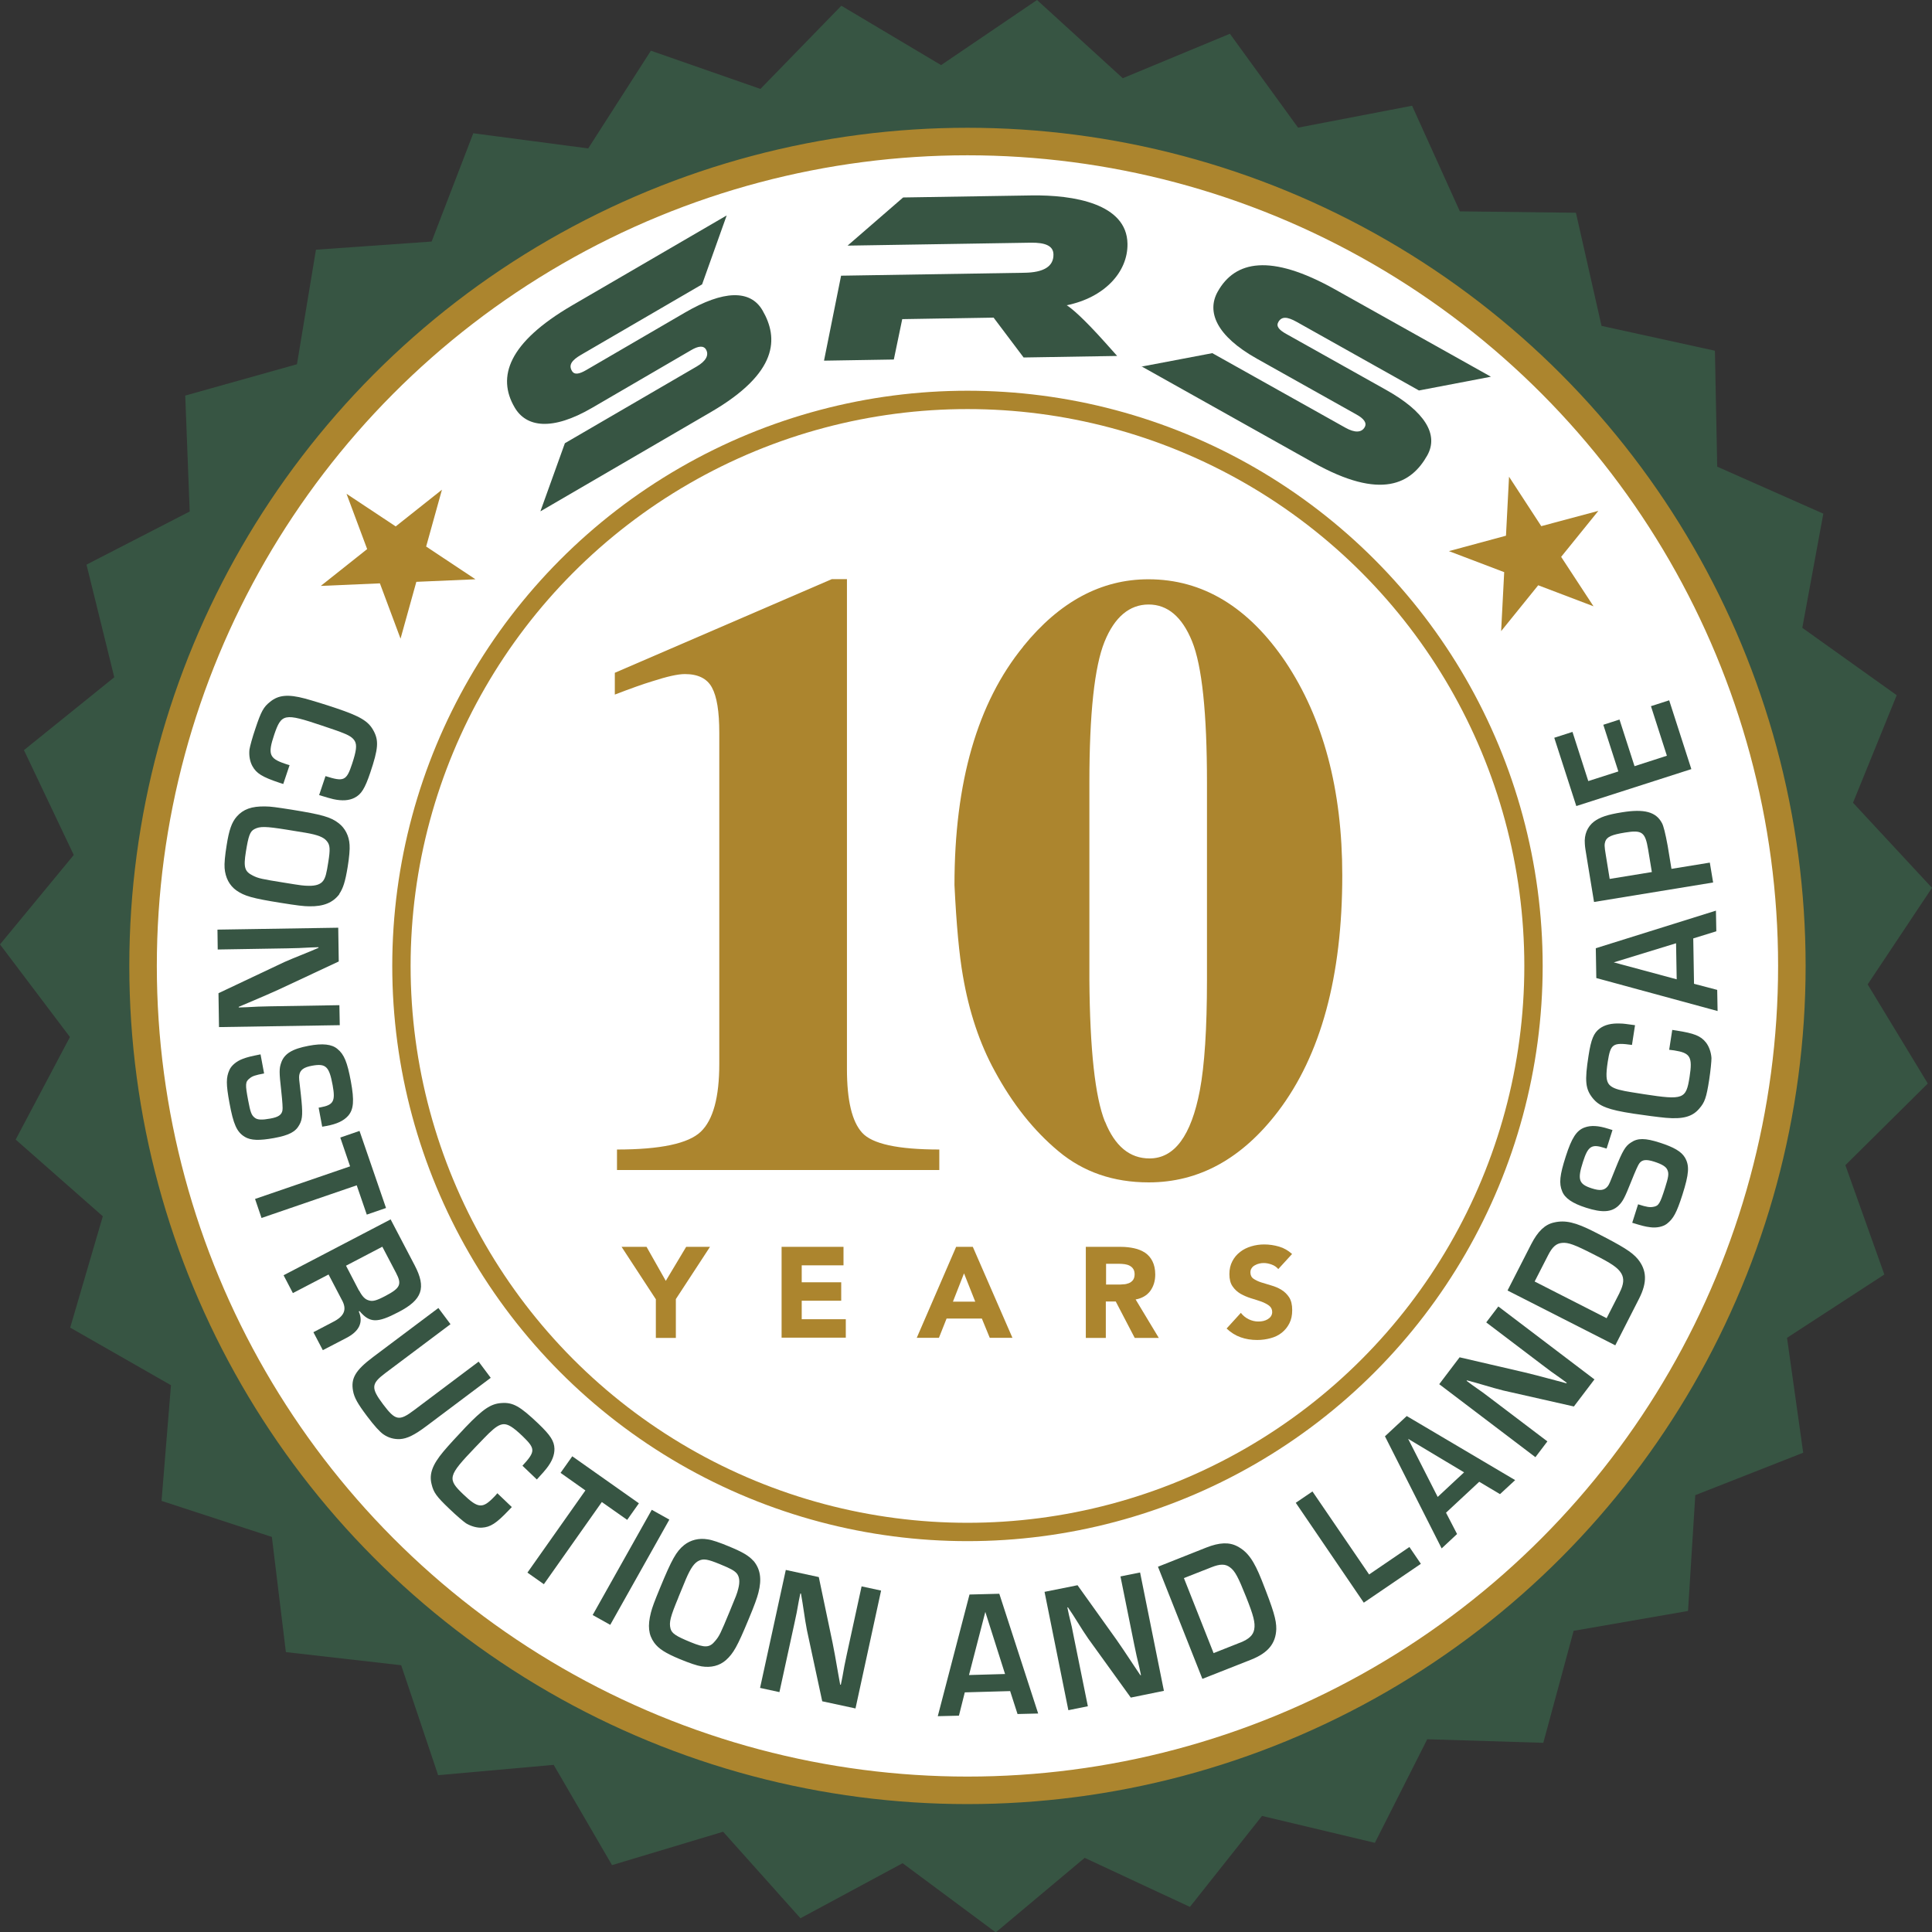 <svg xmlns="http://www.w3.org/2000/svg" id="a" viewBox="0 0 151.65 151.68"><rect x="0" y="0" width="151.65" height="151.68" fill="#333333" stroke="none"/><defs><style>.b{fill:#fff;}.c{fill:#ac852e;}.d{fill:#375543;}.e{stroke-width:1.44px;}.e,.f{fill:none;stroke:#ac852e;stroke-miterlimit:10;}.f{stroke-width:2.16px;}</style></defs><polygon class="d" points="141.54 114.03 133.07 117.36 132.5 126.45 123.52 128.01 121.14 136.8 112.03 136.52 107.92 144.65 99.06 142.54 93.4 149.68 85.14 145.83 78.16 151.68 70.85 146.25 62.83 150.57 56.76 143.78 48.04 146.4 43.46 138.53 34.39 139.34 31.49 130.71 22.44 129.68 21.34 120.64 12.68 117.81 13.42 108.73 5.51 104.21 8.07 95.47 1.23 89.45 5.49 81.4 0 74.13 5.79 67.11 1.88 58.88 8.97 53.16 6.79 44.32 14.89 40.15 14.54 31.05 23.31 28.59 24.8 19.6 33.88 18.96 37.15 10.46 46.17 11.65 51.09 3.98 59.69 6.98 66.04 .45 73.87 5.11 81.4 0 88.13 6.14 96.54 2.65 101.89 10.02 110.84 8.3 114.59 16.59 123.7 16.7 125.71 25.58 134.61 27.53 134.79 36.63 143.12 40.32 141.47 49.28 148.88 54.57 145.45 63.01 151.65 69.69 146.6 77.27 151.32 85.05 144.85 91.46 147.91 100.04 140.27 105.01 141.54 114.03"></polygon><circle class="b" cx="75.94" cy="75.82" r="64.71"></circle><circle class="f" cx="75.94" cy="75.82" r="64.71"></circle><circle class="e" cx="75.94" cy="75.82" r="44.43"></circle><path class="c" d="M48.42,90.23c3.43,0,5.62-.47,6.59-1.4,.97-.93,1.45-2.71,1.45-5.32v-25.99c0-1.67-.19-2.85-.58-3.56-.38-.7-1.09-1.05-2.12-1.05-.55,0-1.39,.19-2.54,.56-.73,.22-1.71,.57-2.96,1.05v-1.71l17.03-7.35h1.19v38.44c0,2.46,.39,4.13,1.19,5.01,.79,.88,2.81,1.32,6.06,1.32v1.61h-25.3v-1.61Z"></path><path class="c" d="M80.32,50.74c2.85-3.52,6.13-5.27,9.82-5.27,4.26,0,7.85,2.17,10.77,6.49,2.96,4.44,4.45,10.02,4.45,16.75,0,7.93-1.68,14.11-5.04,18.53-2.83,3.71-6.21,5.57-10.15,5.57-2.77,0-5.13-.81-7.08-2.44-1.96-1.63-3.62-3.73-5.01-6.3-1.19-2.17-2.02-4.67-2.5-7.48-.29-1.65-.51-4.02-.66-7.12,0-8.07,1.8-14.31,5.4-18.72Zm6.42,37.3c.77,1.92,1.93,2.89,3.49,2.89,1.96,0,3.27-1.78,3.95-5.34,.37-1.96,.56-4.85,.56-8.68v-15.47c0-5.48-.39-9.18-1.17-11.1-.78-1.92-1.92-2.89-3.41-2.89s-2.67,.97-3.46,2.92c-.79,1.95-1.19,5.64-1.19,11.07v15.47c.04,5.5,.45,9.21,1.22,11.13Z"></path><g><path class="d" d="M42.42,40.13l1.92-5.34,10.36-6.03c.7-.41,.97-.88,.72-1.32-.19-.33-.61-.29-1.18,.05l-7.76,4.52c-3.14,1.83-5.18,1.54-6.09-.04-1.39-2.38-.5-5.07,4.52-8l12.13-7.06-1.93,5.41-9.5,5.53c-.74,.43-.99,.8-.72,1.26,.19,.33,.57,.26,1.12-.06l7.78-4.53c2.98-1.73,5.1-1.81,6.06-.16,1.27,2.18,1.25,4.9-4.06,7.99l-13.36,7.78Z"></path><path class="d" d="M80.34,28.05l-2.35-3.12-7.17,.12-.66,3.17-5.48,.09,1.34-6.67,14.39-.23c1.5-.02,2.3-.49,2.28-1.44-.01-.67-.63-.94-1.8-.92l-14.36,.23,4.36-3.78,10.07-.16c3.3-.05,7.49,.64,7.54,3.79,.04,2.22-1.81,4.23-4.77,4.83,.36,.22,1.27,.97,3.04,2.95l.92,1.03-7.34,.12Z"></path><path class="d" d="M89.58,28.78l5.58-1.06,10.46,5.86c.7,.39,1.25,.4,1.5-.05,.19-.33-.06-.67-.64-.99l-7.83-4.39c-3.17-1.78-3.96-3.68-3.06-5.27,1.35-2.4,4.11-3.01,9.19-.17l12.25,6.86-5.65,1.08-9.59-5.38c-.75-.42-1.19-.45-1.45,.01-.19,.33,.06,.62,.62,.93l7.85,4.4c3,1.68,4.15,3.48,3.22,5.14-1.24,2.2-3.58,3.57-8.95,.56l-13.49-7.56Z"></path></g><g><path class="d" d="M22.24,61.54l-.31-.1c-1.35-.45-1.81-.74-2.12-1.31-.19-.34-.28-.82-.23-1.29,.04-.26,.23-.96,.47-1.66,.45-1.35,.64-1.69,1.15-2.09,.65-.54,1.42-.61,2.73-.26,.52,.14,1.64,.48,2.46,.76,1.87,.63,2.51,1.01,2.91,1.73,.45,.8,.4,1.44-.24,3.34-.42,1.24-.7,1.69-1.23,1.96-.43,.22-.97,.26-1.66,.11-.22-.05-.5-.13-1.12-.32l.5-1.49c1.45,.46,1.65,.37,2.09-.97,.33-1,.39-1.46,.21-1.78-.16-.28-.46-.47-1.14-.72q-.23-.09-1.45-.5c-2.95-.99-3.17-.95-3.74,.73-.51,1.52-.38,1.85,.83,2.26,.08,.03,.2,.07,.38,.12l-.5,1.49Z"></path><path class="d" d="M26.64,70.18c-.5,.67-1.24,.98-2.36,.96-.43,0-.98-.07-2.23-.27-2.25-.36-2.85-.53-3.5-.98-.54-.39-.86-.99-.92-1.75-.03-.34,.03-1,.16-1.79,.19-1.21,.4-1.8,.79-2.25,.51-.58,1.17-.82,2.23-.8,.45,0,.9,.07,2.06,.25,2.41,.39,3.09,.58,3.72,1.07,.5,.39,.81,.99,.85,1.69,.03,.33-.03,1.01-.15,1.74-.19,1.16-.36,1.68-.66,2.12Zm-4.16-5.06c-1.64-.26-2.07-.27-2.51-.04-.35,.18-.47,.54-.67,1.78s-.09,1.55,.55,1.87c.44,.22,.68,.27,2.43,.55,1.47,.24,1.52,.24,1.96,.25,.56,.01,.94-.12,1.14-.41,.17-.25,.25-.55,.39-1.46,.16-.99,.14-1.33-.11-1.63-.25-.32-.73-.5-1.65-.66l-1.53-.25Z"></path><path class="d" d="M17.19,80.62l-.04-2.66,5.16-2.44c.35-.15,.73-.32,2.03-.84l.66-.28v-.05l-.61,.02c-.91,.05-.98,.05-1.86,.07l-5.44,.09-.02-1.56,9.48-.15,.04,2.65-4.77,2.23c-.71,.32-.94,.42-2.3,1l-.78,.33v.05l.61-.02c.88-.05,.95-.05,1.83-.07l5.46-.09,.03,1.57-9.48,.15Z"></path><path class="d" d="M24.99,86.95l.17-.03c1.02-.19,1.18-.48,.95-1.74-.27-1.47-.53-1.72-1.6-1.53-.67,.12-.95,.33-1.02,.74-.03,.22-.02,.29,.13,1.57,.15,1.38,.14,1.86-.11,2.31-.3,.57-.81,.84-2,1.06-1.16,.21-1.82,.19-2.29-.09-.63-.38-.9-.98-1.21-2.67-.27-1.47-.27-1.99,0-2.59,.15-.34,.55-.68,1.03-.86,.39-.15,.67-.21,1.41-.36l.28,1.5c-.7,.13-.93,.21-1.14,.39-.34,.26-.35,.47-.11,1.73,.17,.91,.26,1.16,.51,1.35,.21,.18,.58,.19,1.23,.07,.62-.11,.89-.29,.95-.64q.05-.21-.1-1.58c-.16-1.41-.16-1.71,0-2.16,.24-.71,.87-1.09,2.15-1.33,1.1-.21,1.83-.13,2.27,.25,.52,.42,.77,1.03,1.05,2.54,.28,1.52,.22,2.21-.22,2.71-.35,.39-.88,.64-1.69,.79l-.34,.06-.28-1.5Z"></path><path class="d" d="M20.53,95.61l-.51-1.5,7.46-2.56-.77-2.26,1.51-.52,2.08,6.05-1.51,.52-.79-2.3-7.46,2.56Z"></path><path class="d" d="M30.67,95.73l1.88,3.59c.92,1.76,.61,2.7-1.27,3.67-1.68,.88-2.26,.86-3.06-.08l-.06,.03c.38,.86,.03,1.57-.99,2.09l-1.83,.95-.74-1.41,1.51-.79c.93-.46,1.15-1,.71-1.77l-1.03-1.97-2.8,1.46-.73-1.4,8.41-4.39Zm-2.48,5.57c.23,.44,.45,.68,.72,.76,.33,.12,.62,.04,1.33-.33,1.18-.62,1.32-.91,.85-1.81l-1.08-2.06-2.85,1.49,1.02,1.96Z"></path><path class="d" d="M38.52,108.15l-5.05,3.79c-.93,.7-1.52,.99-2.08,1.02-.44,.02-.89-.09-1.29-.37-.28-.19-.72-.67-1.29-1.43-.73-.97-1.01-1.46-1.1-1.99-.18-.98,.19-1.61,1.57-2.65l5.13-3.85,.95,1.27-5.13,3.85c-1.1,.83-1.12,1.16-.16,2.44,.97,1.29,1.26,1.34,2.43,.46l5.07-3.81,.95,1.27Z"></path><path class="d" d="M40.16,118.31l-.23,.24c-.98,1.03-1.44,1.32-2.09,1.36-.38,.03-.86-.1-1.26-.34-.22-.15-.77-.62-1.3-1.13-1.03-.98-1.25-1.3-1.4-1.93-.21-.81,.06-1.54,.93-2.58,.35-.42,1.13-1.27,1.73-1.9,1.37-1.43,1.98-1.84,2.81-1.9,.92-.07,1.47,.25,2.92,1.63,.95,.91,1.23,1.36,1.25,1.95,.01,.49-.18,.99-.61,1.54-.14,.18-.33,.4-.77,.88l-1.13-1.08c1.03-1.12,1.03-1.33,.02-2.31-.76-.73-1.16-.97-1.52-.95-.32,.03-.62,.22-1.14,.72q-.18,.17-1.07,1.1c-2.15,2.25-2.21,2.47-.93,3.69,1.16,1.11,1.51,1.13,2.4,.21,.06-.06,.15-.15,.27-.3l1.13,1.08Z"></path><path class="d" d="M42.69,124.35l-1.29-.91,4.55-6.45-1.95-1.38,.92-1.3,5.23,3.69-.92,1.3-1.99-1.4-4.55,6.45Z"></path><path class="d" d="M47.9,127.54l-1.38-.77,4.64-8.26,1.38,.77-4.64,8.26Z"></path><path class="d" d="M59.14,122.51c.54,.64,.67,1.43,.39,2.51-.11,.42-.29,.94-.78,2.11-.87,2.1-1.18,2.65-1.77,3.18-.5,.44-1.16,.61-1.91,.49-.34-.05-.96-.26-1.71-.57-1.13-.47-1.66-.81-2.01-1.29-.45-.63-.52-1.32-.26-2.35,.11-.43,.27-.86,.72-1.95,.93-2.26,1.28-2.87,1.9-3.37,.5-.39,1.15-.56,1.84-.44,.33,.04,.97,.26,1.66,.55,1.09,.45,1.56,.73,1.92,1.13Zm-5.89,2.88c-.64,1.54-.74,1.95-.62,2.44,.1,.38,.41,.59,1.58,1.07,1.12,.46,1.49,.45,1.94-.11,.32-.38,.42-.6,1.1-2.24,.57-1.38,.59-1.42,.7-1.85,.14-.54,.1-.94-.13-1.21-.2-.22-.48-.37-1.33-.72-.93-.38-1.26-.44-1.62-.27-.37,.17-.66,.59-1.03,1.45l-.59,1.43Z"></path><path class="d" d="M67.14,134.1l-2.6-.56-1.2-5.58c-.07-.38-.15-.79-.35-2.17l-.12-.71h-.05l-.12,.59c-.16,.9-.17,.97-.36,1.83l-1.16,5.32-1.52-.33,2.02-9.26,2.59,.56,1.08,5.15c.15,.76,.2,1.02,.45,2.47l.15,.83h.05l.12-.59c.15-.87,.17-.94,.35-1.8l1.16-5.33,1.53,.33-2.01,9.26Z"></path><path class="d" d="M75.73,132.84l-.46,1.83-1.66,.04,2.49-9.55,2.34-.06,3.05,9.4-1.62,.04-.58-1.8-3.56,.1Zm1.61-6.31l-1.28,4.95,2.83-.08-1.55-4.88Z"></path><path class="d" d="M91.36,132.72l-2.6,.53-3.34-4.63c-.22-.32-.45-.66-1.19-1.85l-.4-.6h-.05l.13,.61c.22,.88,.23,.95,.4,1.82l1.08,5.33-1.53,.31-1.87-9.29,2.59-.52,3.06,4.28c.44,.64,.59,.85,1.4,2.08l.47,.7h.05l-.13-.61c-.21-.86-.22-.93-.4-1.79l-1.08-5.35,1.54-.31,1.87,9.29Z"></path><path class="d" d="M90.89,122.98l3.78-1.5c1.06-.42,1.82-.44,2.46-.1,.81,.43,1.29,1.11,1.9,2.64,.94,2.38,1.16,3.13,1.15,3.85-.04,1.13-.64,1.87-1.97,2.4l-3.83,1.51-3.49-8.81Zm6.45,5.96c.7-.28,1.03-.59,1.11-1.05,.09-.51-.05-1.07-.65-2.57-.61-1.53-.86-2.01-1.26-2.3-.36-.27-.77-.27-1.45,0l-2.16,.85,2.33,5.89,2.07-.82Z"></path><path class="d" d="M107.46,123.59l3.17-2.16,.9,1.32-4.48,3.05-5.34-7.84,1.31-.89,4.45,6.52Z"></path><path class="d" d="M113.5,118.73l.87,1.68-1.21,1.13-4.45-8.8,1.71-1.59,8.51,5.03-1.19,1.1-1.63-.97-2.61,2.43Zm-2.97-5.79l2.32,4.56,2.07-1.93-4.39-2.63Z"></path><path class="d" d="M125.15,108.28l-1.61,2.12-5.57-1.26c-.37-.1-.78-.2-2.12-.6l-.7-.19-.03,.04,.49,.36c.75,.52,.8,.56,1.51,1.1l4.34,3.29-.94,1.24-7.55-5.73,1.6-2.11,5.13,1.19c.75,.18,1,.25,2.43,.63l.82,.22,.03-.04-.49-.36c-.72-.5-.78-.55-1.48-1.08l-4.35-3.3,.95-1.25,7.55,5.73Z"></path><path class="d" d="M118.34,101.28l1.85-3.62c.52-1.01,1.07-1.54,1.78-1.7,.89-.21,1.7-.02,3.17,.73,2.28,1.16,2.94,1.58,3.41,2.13,.72,.88,.76,1.83,.11,3.11l-1.87,3.67-8.45-4.3Zm8.78,.2c.34-.67,.38-1.12,.14-1.53-.27-.44-.74-.77-2.19-1.5-1.47-.75-1.98-.94-2.46-.89-.45,.04-.76,.31-1.09,.96l-1.06,2.07,5.65,2.88,1.01-1.98Z"></path><path class="d" d="M126.08,90.15l-.16-.05c-.99-.32-1.27-.13-1.66,1.08-.46,1.42-.34,1.77,.69,2.1,.65,.21,.99,.16,1.25-.17,.13-.18,.15-.25,.63-1.45,.52-1.29,.75-1.71,1.19-1.98,.53-.36,1.11-.36,2.26,.01,1.12,.36,1.69,.7,1.97,1.16,.38,.64,.33,1.29-.19,2.93-.46,1.43-.71,1.88-1.22,2.28-.3,.23-.81,.34-1.31,.27-.42-.05-.69-.13-1.41-.35l.46-1.45c.68,.22,.92,.25,1.19,.2,.43-.07,.53-.25,.92-1.47,.28-.88,.32-1.14,.19-1.43-.1-.25-.42-.45-1.05-.65-.6-.19-.92-.16-1.14,.12q-.14,.16-.65,1.44c-.52,1.31-.67,1.58-1.01,1.91-.55,.51-1.28,.55-2.53,.15-1.07-.34-1.67-.75-1.88-1.29-.26-.62-.19-1.27,.28-2.73,.47-1.47,.85-2.05,1.48-2.28,.49-.18,1.08-.15,1.86,.1l.33,.1-.46,1.45Z"></path><path class="d" d="M131.26,80.84l.32,.05c1.41,.22,1.91,.42,2.32,.93,.24,.3,.41,.76,.44,1.23,0,.26-.07,.99-.18,1.71-.22,1.41-.35,1.77-.78,2.26-.54,.64-1.29,.84-2.64,.72-.54-.05-1.7-.2-2.55-.33-1.95-.3-2.65-.57-3.17-1.21-.58-.72-.64-1.35-.33-3.33,.2-1.3,.41-1.79,.88-2.14,.39-.29,.92-.42,1.61-.39,.23,0,.51,.04,1.16,.13l-.24,1.55c-1.51-.21-1.68-.08-1.9,1.31-.16,1.04-.13,1.51,.1,1.79,.21,.24,.53,.38,1.24,.52q.24,.05,1.52,.25c3.08,.47,3.29,.39,3.56-1.35,.25-1.59,.06-1.89-1.2-2.09-.08-.01-.21-.03-.4-.05l.24-1.55Z"></path><path class="d" d="M132.96,77.22l1.83,.48,.03,1.66-9.52-2.59-.04-2.34,9.43-2.95,.03,1.62-1.81,.56,.06,3.56Zm-6.29-1.68l4.94,1.33-.05-2.83-4.89,1.5Z"></path><path class="d" d="M125.12,70.79l-.54-3.29c-.14-.87-.16-.95-.18-1.26-.06-.73,.2-1.35,.72-1.75,.47-.35,1.06-.55,2.2-.73,1.74-.28,2.66-.04,3.13,.84q.18,.31,.45,1.78l.3,1.82,3.01-.49,.26,1.56-9.35,1.53Zm4.25-4.1c-.23-1.38-.47-1.56-1.82-1.34-1.04,.17-1.4,.33-1.54,.68-.08,.24-.08,.39,.03,1.05l.31,1.91,3.31-.54-.29-1.76Z"></path><path class="d" d="M127.03,60.55l-1.18-3.66,1.27-.41,1.18,3.66,2.54-.82-1.25-3.89,1.43-.46,1.74,5.4-9.03,2.9-1.73-5.36,1.43-.46,1.24,3.86,2.34-.75Z"></path></g><polygon class="c" points="34.69 38.44 33.45 42.9 37.32 45.47 32.68 45.67 31.44 50.13 29.82 45.79 25.18 45.99 28.82 43.1 27.2 38.76 31.06 41.32 34.69 38.44"></polygon><polygon class="c" points="125.46 40.1 122.54 43.71 125.08 47.59 120.74 45.94 117.83 49.54 118.07 44.91 113.73 43.26 118.21 42.05 118.45 37.42 120.98 41.3 125.46 40.1"></polygon><g><path class="c" d="M51.47,101.97l-2.68-4.1h1.96l1.51,2.67,1.6-2.67h1.87l-2.68,4.1v3.05h-1.57v-3.05Z"></path><path class="c" d="M61.36,97.87h4.85v1.45h-3.28v1.33h3.1v1.45h-3.1v1.45h3.46v1.45h-5.04v-7.14Z"></path><path class="c" d="M75.06,97.87h1.3l3.11,7.14h-1.78l-.62-1.51h-2.77l-.6,1.51h-1.74l3.09-7.14Zm.61,2.08l-.87,2.22h1.75l-.88-2.22Z"></path><path class="c" d="M85.23,97.87h2.76c.36,0,.71,.04,1.03,.11,.33,.07,.61,.19,.86,.35,.25,.17,.44,.39,.58,.67,.14,.28,.22,.63,.22,1.04,0,.5-.13,.93-.39,1.29-.26,.35-.65,.58-1.15,.67l1.82,3.02h-1.89l-1.49-2.86h-.78v2.86h-1.57v-7.14Zm1.57,2.96h.93c.14,0,.29,0,.45-.02,.16,0,.3-.04,.43-.09,.13-.05,.23-.13,.32-.24,.08-.11,.13-.26,.13-.45,0-.18-.04-.33-.11-.43-.07-.11-.17-.19-.28-.25-.11-.06-.25-.1-.39-.12-.15-.02-.29-.03-.43-.03h-1.03v1.62Z"></path><path class="c" d="M100.34,99.62c-.13-.16-.3-.28-.52-.36s-.42-.12-.62-.12c-.11,0-.23,.01-.35,.04-.12,.03-.24,.07-.34,.13-.11,.06-.2,.13-.26,.23-.07,.09-.1,.21-.1,.34,0,.21,.08,.38,.24,.49s.36,.21,.61,.29c.25,.08,.51,.16,.79,.24,.28,.08,.55,.19,.79,.34,.25,.15,.45,.35,.61,.59,.16,.25,.24,.58,.24,1s-.07,.74-.22,1.04c-.15,.3-.35,.54-.6,.74-.25,.2-.54,.34-.88,.43-.33,.09-.68,.14-1.05,.14-.46,0-.9-.07-1.29-.21-.4-.14-.77-.37-1.11-.69l1.12-1.23c.16,.21,.37,.38,.61,.5,.25,.12,.5,.18,.76,.18,.13,0,.26-.01,.39-.04,.13-.03,.25-.08,.35-.14s.19-.14,.25-.23c.06-.09,.1-.21,.1-.33,0-.21-.08-.38-.25-.51-.17-.12-.37-.23-.62-.32-.25-.09-.52-.17-.81-.26-.29-.09-.56-.21-.81-.35-.25-.15-.46-.34-.62-.58-.17-.24-.25-.56-.25-.96s.08-.72,.23-1.01c.15-.29,.35-.53,.61-.73,.25-.2,.54-.34,.87-.44,.33-.1,.67-.15,1.02-.15,.4,0,.79,.06,1.17,.17,.38,.11,.72,.31,1.02,.58l-1.08,1.18Z"></path></g></svg>